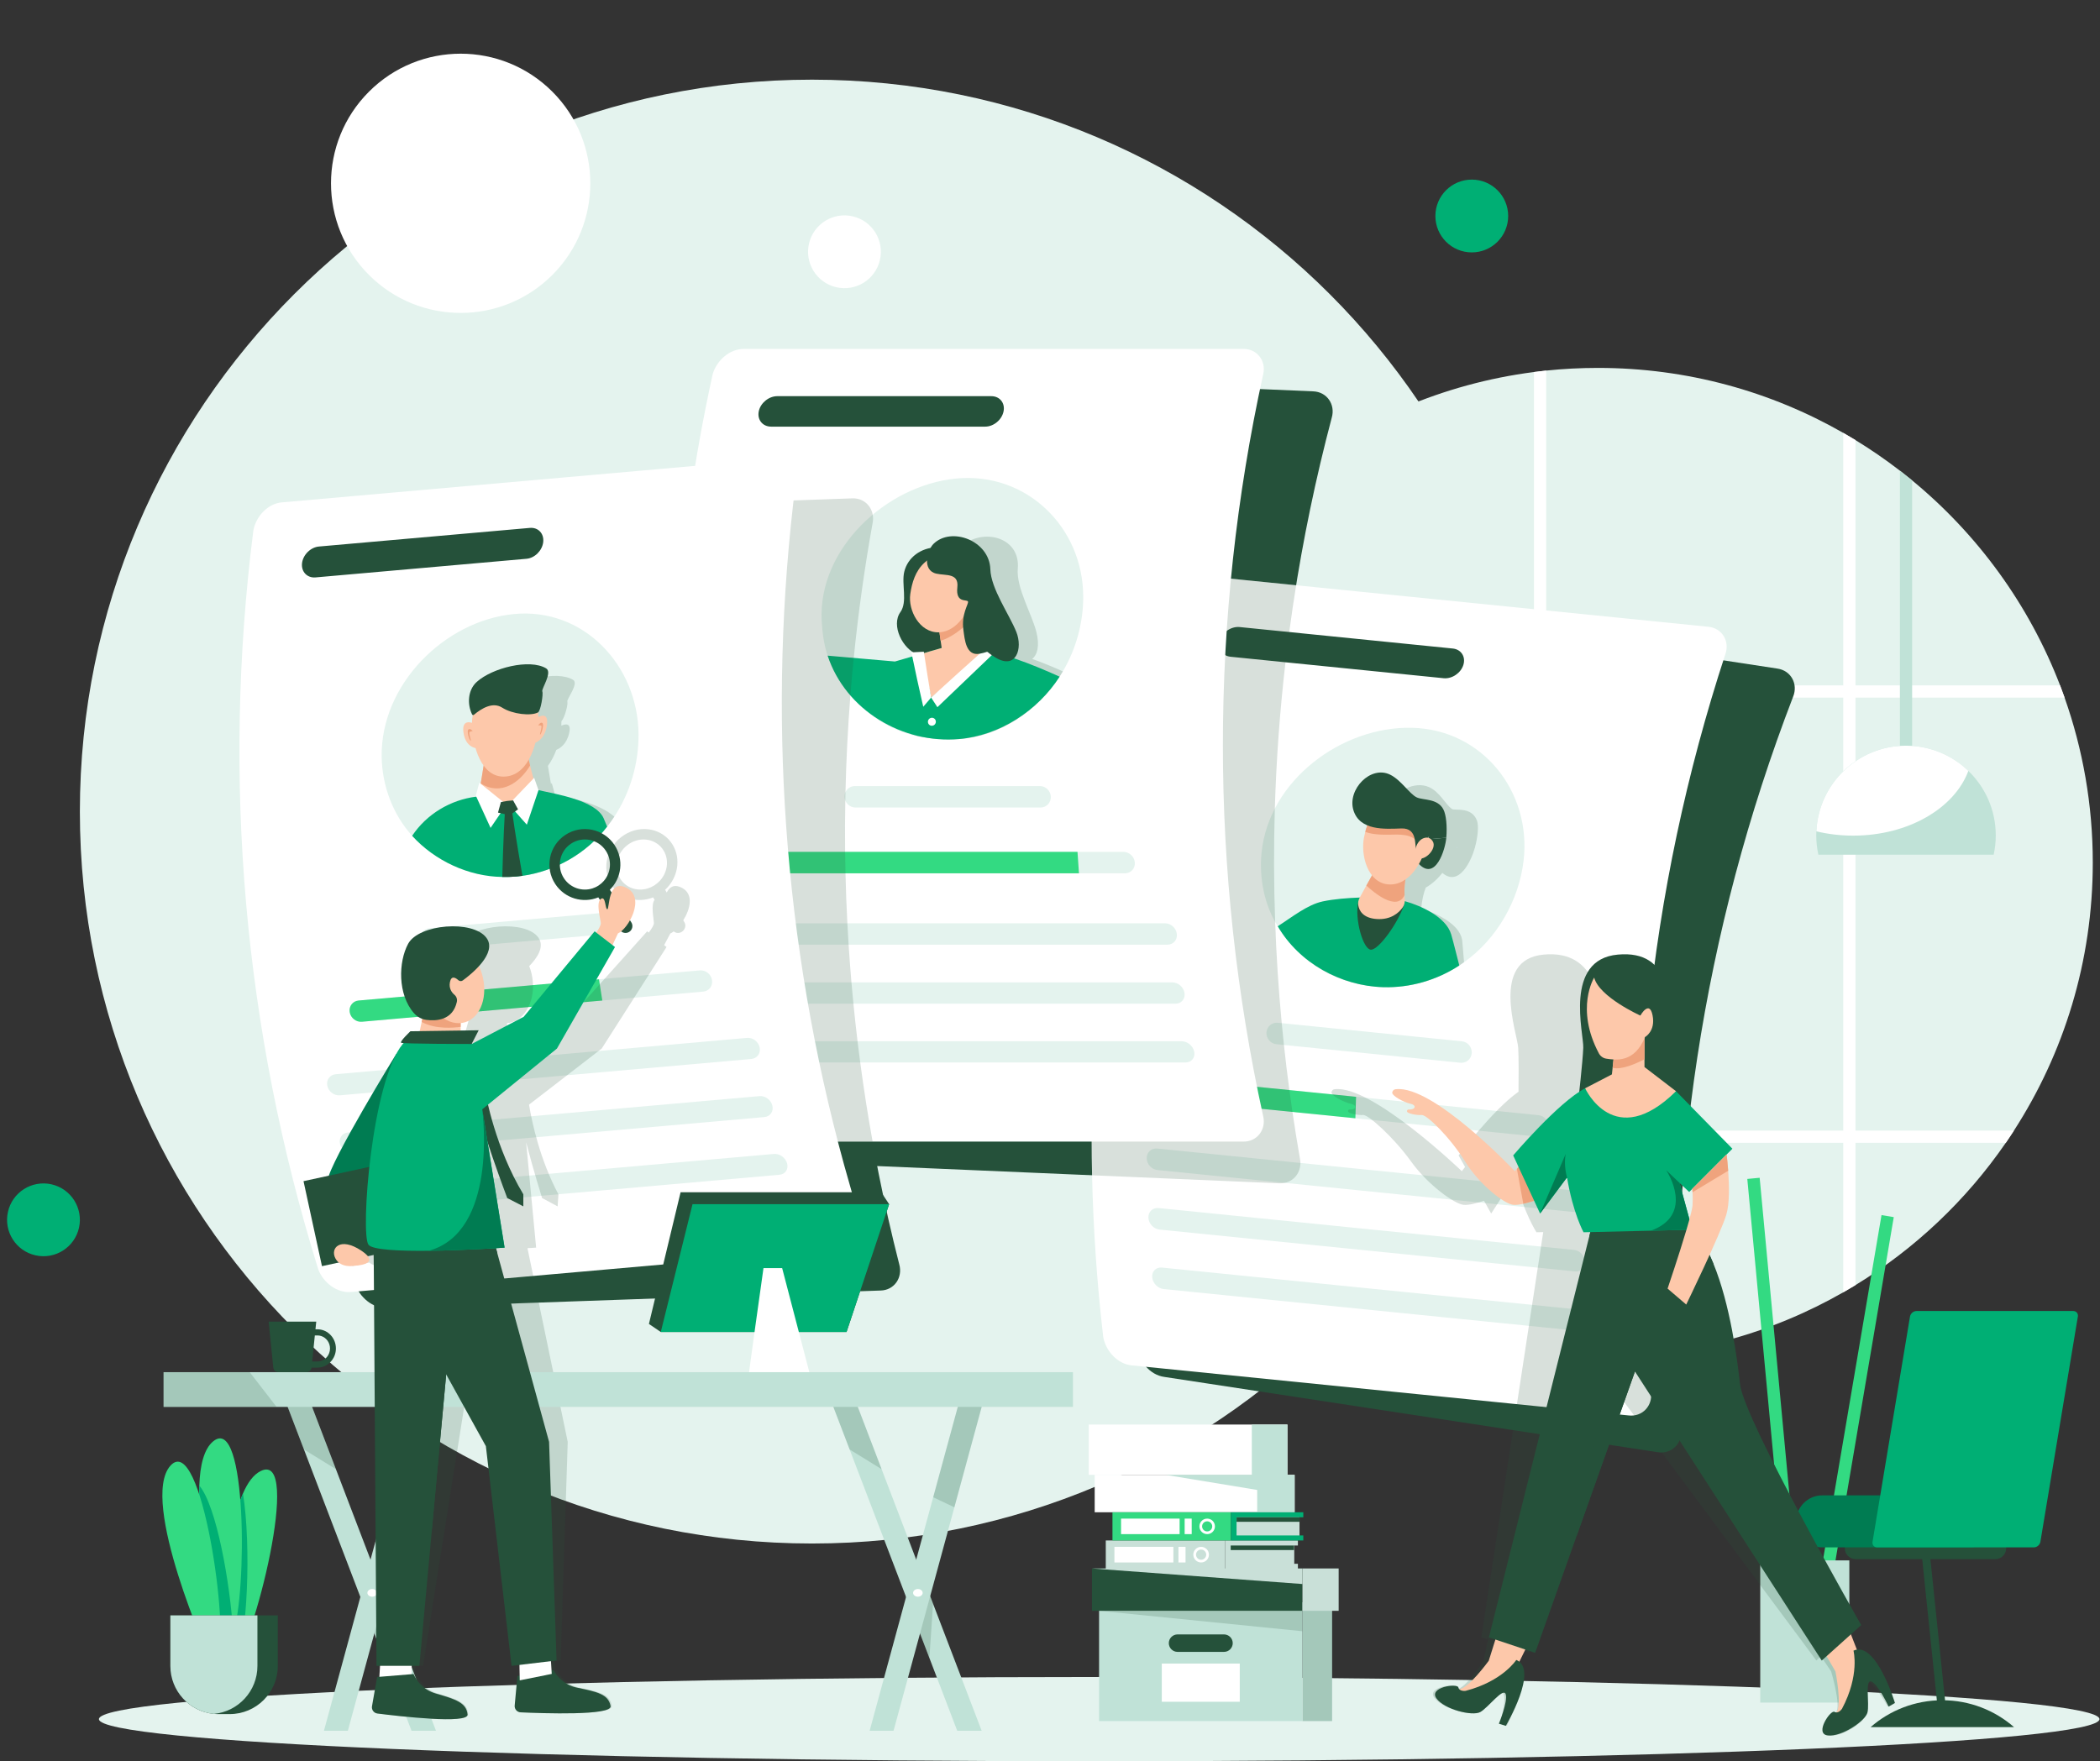 <svg width="149" height="125" viewBox="0 0 149 125" fill="none" xmlns="http://www.w3.org/2000/svg">
<rect x="0" y="0" width="149" height="125" fill="#333333" stroke="none"/>
<path d="M148.488 61.221C148.488 68.23 146.434 74.76 142.894 80.24C142.706 80.532 142.513 80.822 142.315 81.108C139.514 85.177 135.877 88.626 131.65 91.206C131.363 91.381 131.074 91.552 130.782 91.719C125.652 94.653 119.711 96.329 113.379 96.329C112.139 96.329 110.914 96.265 109.706 96.139C109.415 96.109 109.126 96.075 108.838 96.037C98.725 94.731 89.962 89.123 84.442 81.108C84.245 80.822 84.051 80.532 83.864 80.24C80.324 74.76 78.269 68.23 78.269 61.221C78.269 57.114 78.975 53.172 80.269 49.51C80.373 49.219 80.48 48.93 80.59 48.642C85.128 36.821 95.875 28.076 108.838 26.403C109.126 26.365 109.415 26.331 109.706 26.301C110.914 26.175 112.139 26.111 113.379 26.111C119.711 26.111 125.653 27.787 130.782 30.721C131.074 30.887 131.363 31.059 131.65 31.234C132.741 31.9 133.793 32.625 134.802 33.403C135.095 33.629 135.385 33.86 135.67 34.095C140.322 37.922 143.971 42.921 146.168 48.642C146.277 48.929 146.385 49.219 146.487 49.51C147.782 53.172 148.488 57.114 148.488 61.22V61.221Z" fill="#E4F3EE"/>
<path d="M131.65 31.235V91.206C131.364 91.381 131.074 91.552 130.782 91.719V30.721C131.074 30.888 131.364 31.06 131.65 31.234V31.235Z" fill="white"/>
<path d="M109.707 26.301V96.139C109.416 96.109 109.127 96.075 108.839 96.038V26.403C109.128 26.365 109.416 26.331 109.707 26.301Z" fill="white"/>
<path d="M146.487 49.51H80.269C80.373 49.22 80.48 48.93 80.59 48.642H146.168C146.277 48.93 146.385 49.22 146.487 49.51Z" fill="white"/>
<path d="M142.894 80.24C142.706 80.532 142.513 80.822 142.316 81.109H84.443C84.245 80.822 84.052 80.532 83.864 80.24H142.894Z" fill="white"/>
<path d="M77.991 125C117.187 125 148.963 123.661 148.963 122.009C148.963 120.358 117.187 119.019 77.991 119.019C38.794 119.019 7.019 120.358 7.019 122.009C7.019 123.661 38.794 125 77.991 125Z" fill="#E4F3EE"/>
<path d="M134.367 86.383L128.932 118.414C128.891 118.654 128.664 118.816 128.424 118.775C128.184 118.734 128.022 118.507 128.063 118.267L133.498 86.236" fill="#33DA82"/>
<path d="M124.852 83.588L127.89 115.935C127.912 116.177 127.734 116.392 127.492 116.415C127.25 116.438 127.035 116.26 127.012 116.017L123.975 83.671" fill="#33DA82"/>
<path d="M131.215 110.744H124.893V120.836H131.215V110.744Z" fill="#C0E2D7"/>
<path d="M57.613 109.546C86.302 109.546 109.559 86.289 109.559 57.6C109.559 28.911 86.302 5.654 57.613 5.654C28.924 5.654 5.667 28.911 5.667 57.6C5.667 86.289 28.924 109.546 57.613 109.546Z" fill="#E4F3EE"/>
<path d="M92.235 82.239C89.172 64.715 89.94 46.834 94.493 29.637C94.76 28.706 94.147 27.804 93.164 27.774C81.372 27.268 69.58 26.762 57.789 26.256C56.747 26.189 55.775 27.016 55.468 27.962C50.915 45.158 50.147 63.04 53.21 80.563C53.434 81.532 54.332 82.44 55.376 82.462C67.168 82.968 78.959 83.475 90.751 83.98C91.732 84.035 92.421 83.19 92.235 82.239Z" fill="#25513A"/>
<path d="M126.105 47.45C114.438 45.67 102.77 43.889 91.103 42.109C90.075 41.929 89.018 42.647 88.611 43.554C82.222 60.156 79.522 77.849 80.669 95.601C80.787 96.588 81.582 97.588 82.617 97.723C94.284 99.503 105.952 101.283 117.619 103.064C118.589 103.224 119.365 102.459 119.284 101.493C118.137 83.741 120.837 66.048 127.226 49.446C127.592 48.549 127.079 47.586 126.105 47.45V47.45Z" fill="#25513A"/>
<path d="M122.42 46.418C116.886 63.324 115.092 81.133 117.142 98.802C117.273 99.763 116.536 100.568 115.56 100.456C103.817 99.272 92.073 98.089 80.33 96.906C79.29 96.824 78.446 95.866 78.277 94.886C77.833 91.064 77.57 87.235 77.485 83.411C77.179 69.554 79.219 55.751 83.556 42.502C83.917 41.575 84.935 40.804 85.971 40.932C87.969 41.133 89.966 41.335 91.963 41.536C101.709 42.518 111.455 43.5 121.201 44.482C122.18 44.569 122.741 45.504 122.421 46.418H122.42Z" fill="white"/>
<path d="M103.877 68.291C103.766 68.37 103.654 68.448 103.54 68.522C101.946 69.568 100.044 70.118 98.136 70.061C96.01 69.999 93.861 69.189 92.346 67.77C91.684 67.151 91.145 66.502 90.659 65.738C89.707 64.24 89.331 62.318 89.51 60.519C90.022 55.386 95.199 51.535 100.182 51.652C105.193 51.77 108.675 56.199 108.103 61.081C107.772 63.906 106.198 66.648 103.877 68.291Z" fill="#E4F3EE"/>
<g style="mix-blend-mode:multiply" opacity="0.18">
<path d="M100.849 64.374C100.859 64.29 100.871 64.188 100.887 64.075C100.936 63.746 101.022 63.33 101.164 62.993C101.586 62.751 101.992 62.391 102.341 61.954C103.536 62.975 104.402 61.05 104.643 60.172C104.853 59.404 104.93 58.625 104.798 58.253C104.428 57.22 103.216 57.548 103.028 57.42C102.544 57.091 102.173 56.214 101.397 55.865C100.889 55.638 100.305 55.702 99.781 55.947C99.451 56.102 99.144 56.328 98.894 56.599C98.893 56.6 98.893 56.601 98.891 56.602C98.461 57.071 98.201 57.671 98.285 58.26C98.317 58.483 98.376 58.666 98.46 58.818C98.56 58.998 98.697 59.133 98.867 59.231C98.935 59.272 99.009 59.306 99.089 59.335C99.008 59.469 98.933 59.607 98.865 59.749C98.802 59.879 98.746 60.015 98.695 60.151C98.486 60.705 98.374 61.35 98.483 61.947C98.532 62.223 98.63 62.488 98.785 62.729C98.774 62.742 98.764 62.755 98.754 62.768C98.561 63.015 98.454 63.153 98.252 63.412C98.171 63.517 98.103 63.604 98.04 63.685C97.997 63.741 97.956 63.794 97.916 63.847C97.854 63.927 97.791 64.008 97.719 64.102C97.689 64.141 97.656 64.183 97.622 64.227C97.21 64.231 96.793 64.263 96.385 64.305C96.364 64.308 96.343 64.31 96.323 64.312C96.289 64.315 96.254 64.319 96.221 64.323C95.762 64.374 95.288 64.415 94.907 64.479C93.709 64.679 92.45 65.556 91.322 66.161C91.582 66.745 91.928 67.285 92.346 67.771C92.639 68.032 92.949 68.273 93.273 68.492C93.304 68.513 93.335 68.534 93.365 68.553C94.542 69.331 95.895 69.826 97.297 69.997C97.31 69.999 97.325 70.001 97.339 70.003H97.342C97.373 70.007 97.404 70.01 97.436 70.013C97.47 70.017 97.504 70.02 97.538 70.024C97.551 70.025 97.563 70.027 97.576 70.028C97.656 70.035 97.735 70.041 97.815 70.046C97.859 70.049 97.905 70.052 97.95 70.054C98.012 70.057 98.074 70.06 98.136 70.062C98.737 70.08 99.337 70.037 99.927 69.938C100.028 69.921 100.128 69.903 100.228 69.882C100.405 69.847 100.582 69.806 100.757 69.759C100.811 69.745 100.866 69.73 100.92 69.715C100.974 69.7 101.029 69.684 101.083 69.668C101.138 69.651 101.191 69.634 101.245 69.617C101.3 69.6 101.353 69.583 101.406 69.563C101.46 69.545 101.513 69.526 101.566 69.507H101.567C101.62 69.488 101.673 69.469 101.726 69.448C101.779 69.428 101.831 69.407 101.883 69.386H101.884C102.199 69.26 102.508 69.116 102.808 68.956C102.857 68.93 102.908 68.903 102.957 68.875C103.006 68.847 103.055 68.819 103.104 68.79C103.104 68.79 103.105 68.791 103.105 68.79C103.252 68.706 103.397 68.616 103.539 68.522V68.522C103.654 68.448 103.766 68.371 103.876 68.291C103.819 67.656 103.788 67.101 103.75 66.771C103.639 65.801 102.459 65.095 101.465 64.704C101.238 64.615 101.021 64.542 100.829 64.487H100.828C100.836 64.453 100.843 64.42 100.847 64.385C100.849 64.382 100.849 64.377 100.849 64.374ZM103.416 60.072C103.39 60.114 103.377 60.136 103.351 60.179C103.346 60.178 103.341 60.176 103.336 60.175C103.377 60.124 103.405 60.087 103.416 60.072Z" fill="#25513A"/>
</g>
<path d="M100.629 61.269C100.895 60.588 101.031 60.248 101.307 59.569C101.831 59.522 102.093 59.498 102.618 59.451C102.561 60.241 101.854 62.617 100.629 61.269Z" fill="#25513A"/>
<path d="M103.539 68.522C101.944 69.567 100.044 70.118 98.136 70.061C95.144 69.972 92.18 68.352 90.659 65.738C91.658 65.103 92.763 64.201 93.862 63.972C94.669 63.804 95.617 63.731 96.48 63.7C96.841 63.687 97.22 63.717 97.583 63.78C98.313 63.907 98.735 64.098 98.998 64.119C99.257 64.14 99.43 63.888 99.675 63.957C100.835 64.281 102.612 65.09 102.967 66.322C103.17 67.026 103.346 67.789 103.54 68.522H103.539Z" fill="#00AF74"/>
<path d="M99.62 64.217C99.211 65.481 97.812 67.442 97.26 67.401C96.704 67.361 96.105 65.199 96.369 64.019L99.62 64.217Z" fill="#25513A"/>
<path d="M99.502 64.432C99.24 64.785 98.689 65.289 97.69 65.225C96.686 65.16 96.428 64.607 96.371 64.24C96.344 64.064 96.382 63.88 96.469 63.719C96.658 63.37 96.754 63.196 96.946 62.848C97.188 62.409 97.311 62.19 97.558 61.752C98.296 61.908 99.035 62.064 99.773 62.221C99.652 62.593 99.64 63.125 99.655 63.529C99.66 63.645 99.667 63.751 99.673 63.839C99.69 64.046 99.632 64.259 99.503 64.432H99.502Z" fill="#FDC8AA"/>
<path d="M99.655 63.528C99.108 64.725 97.457 63.325 96.946 62.848C97.189 62.409 97.311 62.19 97.558 61.752C98.296 61.908 99.035 62.064 99.774 62.221C99.652 62.593 99.64 63.125 99.655 63.529V63.528Z" fill="#EFA37D"/>
<path d="M101.225 59.816C101.002 61.102 100.008 62.888 98.499 62.766C97.024 62.646 96.539 60.674 96.776 59.452C96.803 59.313 96.835 59.168 96.869 59.033C97.172 57.859 98.26 56.413 99.583 56.516C100.527 56.589 101.105 57.526 101.241 58.403C101.308 58.83 101.311 59.314 101.224 59.815L101.225 59.816Z" fill="#FDC8AA"/>
<path d="M101.241 58.403C100.982 58.994 100.855 59.289 100.603 59.881C100.304 59.14 99.197 59.226 98.577 59.239C97.754 59.256 97.199 59.176 96.869 59.033C97.159 57.836 98.26 56.413 99.583 56.516C100.527 56.589 101.112 57.515 101.241 58.403V58.403Z" fill="#EFA37D"/>
<path d="M98.639 54.982C99.423 55.371 100.013 56.355 100.525 56.593C100.977 56.804 102.011 56.654 102.415 57.452C102.61 57.837 102.687 58.646 102.618 59.45C102.093 59.497 101.832 59.521 101.307 59.568C101.344 59.478 101.363 59.433 101.399 59.343C101.399 59.343 100.59 60.459 100.517 60.369C100.318 60.124 100.662 58.753 99.428 58.796C98.258 58.837 96.467 58.973 96.024 57.486C95.591 56.031 97.248 54.292 98.638 54.982H98.639Z" fill="#25513A"/>
<path d="M100.567 59.891C100.673 59.688 100.855 59.525 101.075 59.467C101.256 59.419 101.48 59.437 101.651 59.701C101.994 60.23 101.056 61.184 100.544 60.877C100.479 60.738 100.448 60.669 100.384 60.53C100.414 60.246 100.491 60.036 100.567 59.891Z" fill="#FDC8AA"/>
<path d="M102.427 48.134C97.388 47.627 92.35 47.119 87.312 46.611C86.715 46.551 86.368 46.026 86.547 45.447C86.725 44.867 87.364 44.443 87.96 44.503C92.999 45.011 98.037 45.519 103.075 46.026C103.672 46.086 104.009 46.609 103.83 47.188C103.652 47.768 103.023 48.194 102.427 48.135L102.427 48.134Z" fill="#25513A"/>
<path d="M103.619 75.424C99.266 74.986 94.913 74.547 90.56 74.109C90.144 74.067 89.829 73.692 89.858 73.272C89.888 72.852 90.251 72.546 90.667 72.588C95.02 73.026 99.373 73.465 103.726 73.903C104.142 73.945 104.453 74.32 104.423 74.74C104.394 75.16 104.035 75.466 103.619 75.424Z" fill="#E4F3EE"/>
<path d="M109.885 79.984C109.879 80.195 109.788 80.377 109.649 80.501C109.51 80.624 109.32 80.691 109.111 80.67C100.959 79.849 92.807 79.027 84.655 78.206C84.24 78.164 83.91 77.789 83.923 77.368C83.93 77.157 84.021 76.975 84.162 76.851C84.303 76.727 84.495 76.66 84.703 76.681C92.855 77.503 101.006 78.324 109.158 79.146C109.575 79.187 109.899 79.563 109.885 79.984H109.885Z" fill="#E4F3EE"/>
<path d="M111.602 86.011C101.776 85.021 91.951 84.03 82.125 83.04C81.709 82.999 81.366 82.623 81.361 82.201C81.357 81.779 81.692 81.471 82.108 81.514C91.934 82.504 101.76 83.494 111.585 84.484C112.001 84.526 112.34 84.902 112.344 85.323C112.349 85.745 112.018 86.053 111.602 86.011Z" fill="#E4F3EE"/>
<path d="M111.75 90.235C101.924 89.245 92.099 88.255 82.273 87.265C81.857 87.223 81.502 86.847 81.482 86.425C81.463 86.004 81.787 85.696 82.203 85.738C92.028 86.728 101.854 87.718 111.679 88.708C112.095 88.75 112.446 89.126 112.465 89.548C112.485 89.969 112.166 90.277 111.75 90.235Z" fill="#E4F3EE"/>
<path d="M112.045 94.457C102.219 93.468 92.394 92.477 82.568 91.487C82.152 91.445 81.785 91.07 81.751 90.648C81.716 90.227 82.028 89.919 82.444 89.962C92.27 90.952 102.095 91.942 111.921 92.932C112.337 92.974 112.7 93.35 112.734 93.771C112.768 94.192 112.461 94.499 112.045 94.457Z" fill="#E4F3EE"/>
<path d="M96.216 77.842C96.193 78.451 96.183 78.756 96.168 79.366C92.33 78.979 88.493 78.593 84.655 78.206C84.24 78.164 83.91 77.789 83.923 77.368C83.93 77.158 84.021 76.975 84.162 76.851C84.303 76.727 84.495 76.661 84.703 76.681C88.54 77.068 92.378 77.455 96.215 77.842H96.216Z" fill="#33DA82"/>
<path d="M63.806 89.739C59.414 72.508 58.771 54.621 61.914 37.124C62.104 36.175 61.429 35.324 60.457 35.37C48.791 35.782 37.125 36.194 25.459 36.606C24.427 36.62 23.532 37.52 23.304 38.487C20.161 55.985 20.804 73.871 25.196 91.103C25.493 92.051 26.45 92.886 27.48 92.827C39.146 92.415 50.812 92.003 62.478 91.591C63.451 91.569 64.063 90.673 63.806 89.739L63.806 89.739Z" fill="#25513A"/>
<g style="mix-blend-mode:multiply" opacity="0.18">
<path d="M92.266 82.537C92.271 83.227 91.819 83.811 91.154 83.95C91.027 83.977 90.892 83.988 90.751 83.98C86.329 83.791 81.908 83.601 77.486 83.411C77.18 69.554 79.219 55.751 83.557 42.502C83.918 41.574 84.936 40.804 85.972 40.932C87.97 41.133 89.967 41.335 91.964 41.536C91.786 42.641 91.622 43.748 91.475 44.857C91.379 45.572 91.29 46.287 91.207 47.003C90.808 50.455 90.556 53.919 90.452 57.389C90.372 60.066 90.379 62.746 90.475 65.425C90.559 67.823 90.715 70.22 90.942 72.615C90.99 73.131 91.042 73.646 91.098 74.162C91.212 75.23 91.341 76.298 91.484 77.365C91.553 77.883 91.626 78.399 91.702 78.916C91.865 80.025 92.043 81.133 92.236 82.239C92.255 82.339 92.265 82.439 92.266 82.537L92.266 82.537Z" fill="#25513A"/>
</g>
<path d="M89.625 79.217C89.852 80.159 89.2 81.034 88.216 81.021H52.81C51.766 81.044 50.83 80.176 50.564 79.217C47.422 64.897 46.87 50.223 48.907 35.779C49.341 32.695 49.893 29.623 50.564 26.567C50.83 25.609 51.766 24.741 52.81 24.763H88.216C89.2 24.751 89.852 25.625 89.625 26.567C85.814 43.943 85.814 61.841 89.625 79.216V79.217Z" fill="white"/>
<path d="M76.858 42.321C76.866 44.184 76.356 46.045 75.412 47.651C75.338 47.777 75.261 47.902 75.181 48.025C73.615 50.451 70.906 52.278 68.046 52.451C67.033 52.512 66.115 52.46 65.127 52.26C62.285 51.685 59.656 49.354 58.721 46.533C58.456 45.731 58.343 44.885 58.3 44.051C58.041 38.949 62.862 34.457 67.819 33.964C72.799 33.468 76.835 37.39 76.857 42.321H76.858Z" fill="#E4F3EE"/>
<g style="mix-blend-mode:multiply" opacity="0.18">
<path d="M75.412 47.651C75.338 47.777 75.261 47.902 75.181 48.025C73.616 50.451 70.906 52.278 68.046 52.451C67.033 52.512 66.147 52.438 65.127 52.26C62.631 51.458 60.614 49.33 60.105 46.731C61.663 46.85 63.222 46.968 64.781 47.086C65.281 46.935 65.532 46.859 66.033 46.708C66.022 46.59 66.017 46.531 66.007 46.412C66.052 46.41 66.074 46.408 66.12 46.406C65.229 45.81 64.918 44.3 65.556 43.531C66.146 42.819 65.826 41.506 66.15 40.628C66.495 39.698 67.247 39.087 68.207 38.887C68.305 38.728 68.395 38.62 68.428 38.597C69.995 37.499 72.402 38.22 72.214 40.358C72.095 41.707 73.213 43.582 73.532 44.846C73.786 45.858 73.591 46.487 73.233 46.766C73.97 47.024 74.701 47.327 75.412 47.651Z" fill="#25513A"/>
</g>
<path d="M66.418 38.847C65.37 38.879 64.411 39.535 64.159 40.58C63.95 41.448 64.41 42.713 63.885 43.443C63.206 44.388 64.05 46.071 65.088 46.443C65.984 46.765 67.175 46.514 68.109 46.265C67.483 43.806 66.918 41.335 66.418 38.846L66.418 38.847Z" fill="#25513A"/>
<path d="M68.911 42.029C68.911 42.034 68.91 42.04 68.91 42.045C68.866 42.728 68.64 43.359 68.297 43.851C68.282 43.872 68.267 43.894 68.251 43.914C67.829 44.491 67.237 44.865 66.602 44.878C65.244 44.906 64.418 43.309 64.587 42.158C64.705 41.356 64.942 40.532 65.592 39.937C65.986 39.577 66.476 39.328 66.958 39.329C68.145 39.33 68.919 40.618 68.917 41.734C68.917 41.827 68.917 41.929 68.911 42.029H68.911Z" fill="#FDC8AA"/>
<path d="M75.182 48.025C73.613 50.452 70.939 52.198 68.047 52.451C64.048 52.801 60.006 50.42 58.723 46.533C60.315 46.672 61.907 46.81 63.499 46.948C63.989 46.806 64.234 46.734 64.725 46.592C64.898 46.541 64.985 46.516 65.158 46.466C65.267 46.434 65.322 46.418 65.43 46.387C65.483 46.372 65.508 46.364 65.56 46.349C66.122 46.187 66.403 46.106 66.965 45.943C67.372 45.874 67.575 45.839 67.982 45.769C68.197 45.732 68.305 45.714 68.52 45.677C68.543 45.673 68.554 45.671 68.576 45.667C68.671 45.706 68.718 45.725 68.814 45.764C69.2 45.92 69.394 45.999 69.781 46.155C69.848 46.182 69.882 46.196 69.949 46.224C69.974 46.225 70 46.229 70.026 46.231C70.052 46.234 70.078 46.238 70.105 46.242C70.105 46.242 70.106 46.242 70.106 46.242C70.245 46.261 70.394 46.287 70.551 46.321C70.99 46.415 71.495 46.564 72.024 46.747C73.096 47.117 74.147 47.558 75.182 48.024L75.182 48.025Z" fill="#00AF74"/>
<path d="M70.107 46.242C68.755 47.325 67.408 48.413 66.066 49.508C65.845 48.469 65.633 47.429 65.431 46.387C65.984 46.227 66.261 46.148 66.815 45.987C66.785 45.782 66.77 45.681 66.741 45.476C66.692 45.133 66.668 44.961 66.621 44.618C67.299 44.227 67.978 43.838 68.656 43.449C68.675 43.746 68.684 43.895 68.704 44.193C68.746 44.812 68.769 45.121 68.819 45.741C68.819 45.741 68.821 45.749 68.814 45.765C69.268 45.948 69.495 46.04 69.949 46.224C70 46.228 70.052 46.234 70.106 46.242H70.107Z" fill="#FDC8AA"/>
<path d="M68.704 44.193C68.174 44.71 67.458 45.259 66.74 45.476C66.706 45.236 66.689 45.116 66.656 44.876C67.273 44.84 67.838 44.464 68.25 43.914C68.265 43.894 68.281 43.872 68.296 43.851C68.362 43.755 68.425 43.655 68.482 43.549C68.552 43.509 68.587 43.489 68.656 43.45C68.674 43.747 68.684 43.896 68.704 44.193V44.193Z" fill="#EFA37D"/>
<path d="M69.97 45.987C70.31 46.018 70.48 46.034 70.82 46.066C69.382 47.436 66.511 50.191 66.511 50.191C66.506 50.19 66.066 49.507 66.066 49.507C67.361 48.326 68.662 47.153 69.97 45.987Z" fill="white"/>
<path d="M65.547 46.254C65.194 46.272 65.018 46.281 64.666 46.299C64.931 47.59 65.211 48.876 65.507 50.16C65.731 49.899 65.843 49.768 66.067 49.507C65.883 48.424 65.71 47.34 65.547 46.254H65.547Z" fill="white"/>
<path d="M66.4 51.198C66.412 51.354 66.297 51.492 66.142 51.507C65.987 51.521 65.851 51.407 65.839 51.251C65.826 51.095 65.942 50.957 66.097 50.942C66.252 50.928 66.388 51.042 66.4 51.198H66.4Z" fill="white"/>
<path d="M66.233 38.601C65.779 39.048 65.401 40.478 66.433 40.712C67.124 40.868 68.041 40.651 67.925 41.689C67.795 42.851 68.642 42.507 68.683 42.699C68.724 42.892 68.197 43.574 68.357 44.718C68.45 45.385 68.533 46.575 69.503 46.396C70.405 46.23 69.702 46.119 70.657 46.682C72.115 47.542 72.574 46.006 72.112 44.853C71.604 43.587 70.311 41.793 70.266 40.395C70.202 38.371 67.499 37.354 66.233 38.601L66.233 38.601Z" fill="#25513A"/>
<path d="M69.904 30.279C64.84 30.279 59.776 30.279 54.713 30.279C54.113 30.279 53.715 29.792 53.835 29.197C53.954 28.602 54.547 28.117 55.146 28.117C60.21 28.117 65.274 28.117 70.337 28.117C70.937 28.117 71.325 28.602 71.205 29.197C71.086 29.792 70.503 30.279 69.904 30.279Z" fill="#25513A"/>
<path d="M73.827 57.312H60.702C60.284 57.312 59.932 56.971 59.919 56.55C59.907 56.13 60.238 55.788 60.656 55.788H73.781C74.199 55.788 74.546 56.129 74.558 56.55C74.571 56.971 74.245 57.312 73.827 57.312Z" fill="#E4F3EE"/>
<path d="M80.519 61.221C80.534 61.432 80.462 61.622 80.336 61.759C80.209 61.896 80.026 61.981 79.817 61.981C71.624 61.981 63.43 61.981 55.237 61.981C54.819 61.981 54.454 61.642 54.425 61.221C54.41 61.011 54.483 60.82 54.61 60.683C54.738 60.545 54.922 60.46 55.132 60.46C63.325 60.46 71.519 60.46 79.712 60.46C80.13 60.46 80.49 60.801 80.519 61.221L80.519 61.221Z" fill="#E4F3EE"/>
<path d="M82.831 67.045C72.955 67.045 63.08 67.045 53.205 67.045C52.787 67.045 52.407 66.706 52.36 66.287C52.313 65.867 52.617 65.528 53.035 65.528C62.91 65.528 72.786 65.528 82.661 65.528C83.079 65.528 83.453 65.867 83.5 66.287C83.547 66.706 83.249 67.045 82.831 67.045Z" fill="#E4F3EE"/>
<path d="M83.401 71.234H53.775C53.357 71.234 52.965 70.896 52.904 70.478C52.842 70.061 53.134 69.722 53.551 69.722C63.427 69.722 73.302 69.722 83.178 69.722C83.596 69.722 83.982 70.061 84.044 70.478C84.106 70.896 83.819 71.234 83.401 71.234Z" fill="#E4F3EE"/>
<path d="M84.118 75.405C74.243 75.405 64.368 75.405 54.492 75.405C54.074 75.405 53.671 75.068 53.595 74.652C53.518 74.237 53.798 73.899 54.216 73.899C64.091 73.899 73.967 73.899 83.842 73.899C84.26 73.899 84.658 74.237 84.735 74.652C84.811 75.068 84.536 75.405 84.118 75.405Z" fill="#E4F3EE"/>
<path d="M76.451 60.46C76.489 61.069 76.51 61.373 76.556 61.982C69.45 61.982 62.343 61.982 55.237 61.982C54.819 61.982 54.454 61.642 54.425 61.221C54.41 61.011 54.483 60.821 54.61 60.683C54.738 60.545 54.922 60.46 55.132 60.46C62.238 60.46 69.345 60.46 76.451 60.46H76.451Z" fill="#33DA82"/>
<g style="mix-blend-mode:multiply" opacity="0.18">
<path d="M59.976 56.816C59.953 58.03 59.949 59.245 59.962 60.46C59.968 60.967 59.977 61.474 59.989 61.981C60.016 63.163 60.06 64.346 60.123 65.527C60.149 66.034 60.179 66.539 60.211 67.045C60.268 67.938 60.336 68.829 60.412 69.721C60.456 70.225 60.502 70.729 60.552 71.233C60.64 72.122 60.737 73.011 60.844 73.899C60.904 74.401 60.968 74.903 61.035 75.404C61.284 77.281 61.577 79.154 61.913 81.021H52.81C51.766 81.043 50.83 80.175 50.564 79.216C47.422 64.897 46.87 50.223 48.907 35.778C52.757 35.642 56.606 35.507 60.456 35.37C61.217 35.334 61.795 35.846 61.92 36.525C61.955 36.714 61.955 36.916 61.914 37.123C61.342 40.302 60.896 43.495 60.575 46.694C60.573 46.718 60.571 46.742 60.568 46.766C60.529 47.154 60.492 47.542 60.458 47.93C60.415 48.404 60.375 48.877 60.338 49.35C60.337 49.353 60.337 49.355 60.337 49.358C60.157 51.642 60.041 53.929 59.988 56.215C59.984 56.415 59.979 56.615 59.976 56.816H59.976Z" fill="#25513A"/>
</g>
<path d="M59.836 88.612C48.208 89.639 36.58 90.666 24.952 91.693C23.925 91.806 22.928 91.023 22.582 90.091C17.307 73.114 15.741 55.285 17.977 37.644C18.154 36.666 19.001 35.72 20.031 35.652C31.464 34.642 42.899 33.631 54.331 32.621C54.525 32.604 54.719 32.587 54.914 32.57C55.882 32.472 56.6 33.286 56.46 34.244C54.401 50.493 55.567 66.901 59.886 82.655C60.256 84.006 60.649 85.352 61.066 86.692C61.371 87.611 60.805 88.538 59.836 88.611V88.612Z" fill="white"/>
<path d="M45.305 52.099C45.323 54.17 44.723 56.234 43.59 57.959C43.429 58.203 43.255 58.441 43.077 58.669C41.619 60.541 39.403 61.83 37.071 62.158C36.928 62.178 36.782 62.194 36.636 62.207C36.526 62.216 36.416 62.224 36.307 62.229C36.083 62.241 35.859 62.242 35.64 62.239C33.252 62.205 30.853 61.099 29.244 59.32C27.868 57.798 27.111 55.762 27.08 53.708C27.002 48.585 31.544 44.053 36.462 43.58C41.412 43.103 45.261 47.23 45.305 52.098V52.099Z" fill="#E4F3EE"/>
<g style="mix-blend-mode:multiply" opacity="0.18">
<path d="M43.59 57.959C43.429 58.204 43.255 58.441 43.077 58.669C41.619 60.541 39.403 61.83 37.071 62.158C36.927 62.178 36.782 62.194 36.635 62.207C36.526 62.216 36.416 62.224 36.307 62.229C36.289 62.229 36.271 62.229 36.254 62.229C33.979 62.229 31.691 61.244 30.189 59.506C31.357 58.038 33.106 57.089 34.954 56.861C34.954 56.861 34.955 56.861 34.955 56.861C34.945 56.834 34.94 56.821 34.93 56.794C35.06 56.446 35.126 56.271 35.259 55.923C35.295 55.953 35.313 55.968 35.35 55.998C35.352 55.987 35.354 55.982 35.357 55.971C35.482 55.486 35.546 55.244 35.675 54.76C35.447 54.449 35.273 54.054 35.172 53.599C34.932 53.54 34.502 53.329 34.458 52.576C34.412 51.8 34.875 51.844 35.121 51.92C35.146 51.738 35.182 51.563 35.225 51.396C35.2 51.391 35.18 51.374 35.17 51.35C34.864 50.629 35.057 49.682 35.694 49.176C36.838 48.269 39.488 47.555 40.658 48.246C41.099 48.506 40.19 49.626 40.255 49.79C40.318 49.952 40.083 50.922 39.835 51.187C39.836 51.289 39.835 51.395 39.828 51.505C40.093 51.383 40.568 51.257 40.378 52.053C40.194 52.826 39.727 53.117 39.473 53.219C39.316 53.642 39.112 54.026 38.877 54.355C38.895 54.465 38.917 54.602 38.942 54.755C38.989 55.045 39.042 55.356 39.091 55.632C39.114 55.611 39.127 55.6 39.15 55.579C39.24 55.908 39.285 56.072 39.377 56.4C40.76 56.698 42.486 57.012 43.589 57.958L43.59 57.959Z" fill="#25513A"/>
</g>
<path d="M38.081 56.162C37.974 57.45 37.3 58.786 35.919 58.956C34.63 59.114 33.93 57.861 33.94 56.731C34.006 56.279 34.04 56.053 34.111 55.6C34.218 54.914 34.273 54.571 34.389 53.885C35.407 53.795 36.425 53.706 37.443 53.615C37.443 53.631 37.514 53.93 37.611 54.329C37.816 55.163 38.081 56.161 38.081 56.161V56.162Z" fill="#FDC8AA"/>
<path d="M43.076 58.669C41.621 60.566 39.402 61.83 37.07 62.158C36.926 62.178 36.78 62.194 36.634 62.207C36.3 62.236 35.964 62.245 35.639 62.239C33.253 62.204 30.865 61.1 29.243 59.32C30.272 57.773 31.973 56.762 33.791 56.541C33.843 56.535 33.871 56.533 33.871 56.533C33.908 56.547 33.926 56.555 33.963 56.569C34.568 56.805 34.87 56.923 35.476 57.16C35.607 57.211 35.672 57.236 35.803 57.288C35.872 57.314 35.906 57.328 35.974 57.354C36.071 57.299 36.12 57.272 36.216 57.216C36.343 57.144 36.406 57.107 36.533 57.035C37.15 56.681 37.459 56.505 38.078 56.151C38.129 56.122 38.155 56.107 38.207 56.077C39.545 56.38 42.23 56.806 42.819 58.049C42.877 58.17 42.959 58.399 43.075 58.669H43.076Z" fill="#00AF74"/>
<path d="M37.612 54.33C36.873 55.563 35.515 56.496 34.111 55.6C34.218 54.914 34.273 54.571 34.39 53.885C35.408 53.795 36.425 53.706 37.443 53.615C37.443 53.631 37.514 53.93 37.612 54.329L37.612 54.33Z" fill="#EFA37D"/>
<path d="M36.098 57.084C36.697 56.456 37.298 55.829 37.9 55.204C38.022 55.554 38.083 55.728 38.207 56.078C37.927 56.894 37.651 57.711 37.38 58.53C36.863 57.952 36.606 57.662 36.098 57.084V57.084Z" fill="white"/>
<path d="M35.935 57.098C35.292 56.583 34.649 56.066 34.008 55.548C33.908 55.917 33.858 56.102 33.76 56.47C34.105 57.234 34.454 57.996 34.807 58.757C35.255 58.093 35.48 57.762 35.935 57.098Z" fill="white"/>
<path d="M37.07 62.158C36.926 62.177 36.781 62.194 36.634 62.207C36.3 62.236 35.967 62.248 35.639 62.239C35.666 61.147 35.704 60.055 35.752 58.962C35.775 58.49 35.787 58.254 35.814 57.781C35.694 57.754 35.634 57.74 35.513 57.713C35.442 57.697 35.406 57.689 35.334 57.672C35.391 57.467 35.419 57.365 35.476 57.16C35.502 57.066 35.515 57.019 35.541 56.925C35.599 56.914 35.628 56.909 35.686 56.899C35.806 56.877 35.866 56.866 35.986 56.844C36.155 56.83 36.239 56.822 36.408 56.807C36.458 56.898 36.483 56.943 36.532 57.034C36.621 57.195 36.666 57.277 36.755 57.438C36.671 57.499 36.63 57.529 36.546 57.59C36.469 57.646 36.431 57.673 36.354 57.729C36.417 58.168 36.449 58.387 36.516 58.826C36.689 59.938 36.873 61.048 37.069 62.157L37.07 62.158Z" fill="#25513A"/>
<path d="M38.207 51.136C38.19 52.553 37.591 54.959 35.892 55.11C34.107 55.269 33.538 52.848 33.487 51.553C33.43 50.1 34.255 48.367 35.899 48.212C37.55 48.057 38.224 49.741 38.207 51.136Z" fill="#FDC8AA"/>
<path d="M33.628 50.727C33.581 50.766 33.518 50.749 33.493 50.698C33.142 49.977 33.187 48.974 33.828 48.395C34.923 47.405 37.574 46.733 38.748 47.434C39.224 47.719 38.398 48.896 38.478 49.071C38.558 49.245 38.368 50.46 38.168 50.565C37.67 50.827 36.367 50.693 35.631 50.222C34.955 49.791 34.166 50.28 33.628 50.727Z" fill="#25513A"/>
<path d="M33.649 51.366C33.649 51.366 32.726 50.877 32.886 51.994C33.045 53.112 33.866 53.109 33.866 53.109C33.774 52.412 33.73 52.063 33.649 51.366Z" fill="#FDC8AA"/>
<path d="M38.047 50.977C38.047 50.977 38.967 50.325 38.807 51.471C38.647 52.617 37.838 52.758 37.838 52.758C37.917 52.046 37.959 51.69 38.047 50.977H38.047Z" fill="#FDC8AA"/>
<path d="M38.181 51.479C38.181 51.479 38.361 51.213 38.488 51.314C38.615 51.415 38.428 52.058 38.336 52.131C38.243 52.204 38.512 51.528 38.39 51.496C38.268 51.463 38.181 51.48 38.181 51.48L38.181 51.479Z" fill="#EFA37D"/>
<path d="M33.539 51.889C33.539 51.889 33.36 51.655 33.232 51.778C33.105 51.902 33.294 52.511 33.387 52.568C33.48 52.625 33.208 51.996 33.329 51.942C33.451 51.889 33.539 51.889 33.539 51.889Z" fill="#EFA37D"/>
<path d="M37.356 39.658C32.367 40.099 27.378 40.539 22.389 40.98C21.799 41.032 21.364 40.581 21.429 39.978C21.495 39.376 22.037 38.84 22.627 38.788C27.616 38.347 32.604 37.907 37.593 37.466C38.184 37.414 38.609 37.864 38.543 38.467C38.478 39.07 37.946 39.606 37.356 39.658Z" fill="#25513A"/>
<path d="M43.585 66.246C39.275 66.627 34.965 67.008 30.654 67.388C30.242 67.425 29.866 67.116 29.817 66.698C29.767 66.28 30.064 65.911 30.476 65.875C34.786 65.494 39.096 65.113 43.407 64.732C43.819 64.696 44.19 65.006 44.239 65.424C44.289 65.842 43.997 66.21 43.585 66.247V66.246Z" fill="#E4F3EE"/>
<path d="M50.519 69.557C50.552 69.766 50.499 69.962 50.386 70.109C50.273 70.257 50.1 70.358 49.895 70.376C41.823 71.09 33.751 71.802 25.679 72.515C25.267 72.552 24.877 72.245 24.812 71.828C24.779 71.62 24.834 71.425 24.948 71.276C25.062 71.127 25.236 71.027 25.442 71.009C33.513 70.296 41.586 69.583 49.658 68.87C50.069 68.834 50.454 69.142 50.519 69.557Z" fill="#E4F3EE"/>
<path d="M53.307 75.158C43.578 76.017 33.848 76.877 24.119 77.736C23.707 77.772 23.304 77.467 23.221 77.054C23.138 76.641 23.407 76.275 23.819 76.239C33.548 75.38 43.278 74.521 53.007 73.661C53.419 73.625 53.817 73.931 53.9 74.344C53.983 74.757 53.719 75.121 53.307 75.158H53.307Z" fill="#E4F3EE"/>
<path d="M54.235 79.281C44.506 80.14 34.777 81 25.047 81.859C24.635 81.895 24.22 81.592 24.123 81.182C24.026 80.771 24.283 80.408 24.695 80.372C34.424 79.512 44.154 78.653 53.883 77.794C54.295 77.757 54.706 78.061 54.803 78.472C54.9 78.882 54.647 79.244 54.235 79.281V79.281Z" fill="#E4F3EE"/>
<path d="M55.307 83.374C45.578 84.233 35.848 85.092 26.119 85.952C25.707 85.988 25.28 85.688 25.169 85.28C25.057 84.873 25.303 84.513 25.715 84.476C35.444 83.617 45.173 82.757 54.903 81.898C55.315 81.862 55.737 82.163 55.848 82.57C55.96 82.978 55.719 83.337 55.307 83.374Z" fill="#E4F3EE"/>
<path d="M42.499 69.502C42.59 70.105 42.637 70.406 42.736 71.009C37.05 71.511 31.364 72.013 25.679 72.515C25.267 72.552 24.877 72.245 24.812 71.828C24.779 71.62 24.834 71.425 24.948 71.276C25.062 71.127 25.236 71.027 25.442 71.009C31.128 70.506 36.813 70.004 42.499 69.502Z" fill="#33DA82"/>
<path d="M94.515 113.717H92.413V122.147H94.515V113.717Z" fill="#C0E2D7"/>
<g style="mix-blend-mode:multiply" opacity="0.18">
<path d="M94.515 113.717H92.413V122.147H94.515V113.717Z" fill="#25513A"/>
</g>
<path d="M92.413 113.717H77.982V122.147H92.413V113.717Z" fill="#C0E2D7"/>
<path d="M86.846 117.237H83.55C83.209 117.237 82.93 116.958 82.93 116.617C82.93 116.276 83.209 115.997 83.55 115.997H86.846C87.187 115.997 87.466 116.276 87.466 116.617C87.466 116.958 87.187 117.237 86.846 117.237Z" fill="#25513A"/>
<path d="M92.413 111.316H77.477V114.322H92.413V111.316Z" fill="#25513A"/>
<path d="M94.981 111.316H92.413V114.322H94.981V111.316Z" fill="#C9E0D8"/>
<g style="mix-blend-mode:multiply" opacity="0.18">
<path d="M77.982 114.322L92.413 115.772V114.322H77.982Z" fill="#25513A"/>
</g>
<path d="M87.965 118.066H82.432V120.777H87.965V118.066Z" fill="white"/>
<path d="M86.923 109.329H78.458V111.344H86.923V109.329Z" fill="#C9E0D8"/>
<path d="M91.817 109.687V110.985H92.089V111.343H86.923V109.329H92.089V109.687H91.817Z" fill="#C9E0D8"/>
<path d="M91.816 109.687H87.321V110.985H91.816V109.687Z" fill="#C9E0D8"/>
<path d="M91.816 109.687H87.321V110.01H91.816V109.687Z" fill="#25513A"/>
<path d="M83.254 109.782H79.07V110.891H83.254V109.782Z" fill="white"/>
<path d="M84.117 109.782H83.613V110.891H84.117V109.782Z" fill="white"/>
<path d="M85.222 110.891C85.529 110.891 85.777 110.643 85.777 110.336C85.777 110.03 85.529 109.782 85.222 109.782C84.916 109.782 84.668 110.03 84.668 110.336C84.668 110.643 84.916 110.891 85.222 110.891Z" fill="white"/>
<path d="M85.223 110.698C85.422 110.698 85.584 110.536 85.584 110.336C85.584 110.137 85.422 109.975 85.223 109.975C85.023 109.975 84.861 110.137 84.861 110.336C84.861 110.536 85.023 110.698 85.223 110.698Z" fill="#C9E0D8"/>
<path d="M88.819 101.102H77.25V104.672H88.819H91.346V101.102H88.819Z" fill="white"/>
<path d="M89.24 104.672H77.671V107.328H89.24H91.857V104.672H89.24Z" fill="white"/>
<path d="M88.819 101.102V104.672H82.693L89.2 105.744V107.328H91.857V104.672H91.346V101.102H88.819Z" fill="#C0E2D7"/>
<path d="M87.34 107.328H78.932V109.329H87.34V107.328Z" fill="#33DA82"/>
<path d="M92.202 107.684V108.973H92.473V109.329H87.341V107.328H92.473V107.684H92.202Z" fill="#00AF74"/>
<path d="M92.203 107.684H87.737V108.973H92.203V107.684Z" fill="#C9E0D8"/>
<path d="M92.203 107.684H87.737V108.005H92.203V107.684Z" fill="#25513A"/>
<path d="M83.697 107.778H79.541V108.88H83.697V107.778Z" fill="white"/>
<path d="M84.554 107.778H84.054V108.88H84.554V107.778Z" fill="white"/>
<path d="M85.652 108.88C85.956 108.88 86.203 108.633 86.203 108.329C86.203 108.025 85.956 107.778 85.652 107.778C85.347 107.778 85.101 108.025 85.101 108.329C85.101 108.633 85.347 108.88 85.652 108.88Z" fill="white"/>
<path d="M85.651 108.688C85.849 108.688 86.01 108.527 86.01 108.329C86.01 108.131 85.849 107.97 85.651 107.97C85.453 107.97 85.292 108.131 85.292 108.329C85.292 108.527 85.453 108.688 85.651 108.688Z" fill="#33DA82"/>
<path d="M77.476 111.316L92.412 112.421V111.316H77.476Z" fill="#C9E0D8"/>
<path d="M131.664 110.656H141.572C141.997 110.656 142.342 110.311 142.342 109.886C142.342 109.461 141.997 109.116 141.572 109.116H131.664C131.239 109.116 130.895 109.461 130.895 109.886C130.895 110.311 131.239 110.656 131.664 110.656Z" fill="#25513A"/>
<path d="M129.289 109.82H139.763C140.782 109.82 141.608 108.993 141.608 107.974C141.608 106.955 140.782 106.129 139.763 106.129H129.289C128.27 106.129 127.444 106.955 127.444 107.974C127.444 108.993 128.27 109.82 129.289 109.82Z" fill="#007C52"/>
<path d="M133.189 109.82H144.309C144.527 109.82 144.733 109.643 144.77 109.425L147.429 93.439C147.465 93.221 147.318 93.044 147.099 93.044H135.98C135.762 93.044 135.556 93.221 135.519 93.439L132.86 109.425C132.824 109.643 132.971 109.82 133.189 109.82Z" fill="#00AF74"/>
<path d="M132.724 122.577C134.085 121.39 135.864 120.669 137.812 120.669C139.76 120.669 141.539 121.39 142.9 122.577H132.724H132.724Z" fill="#25513A"/>
<path d="M136.906 110.067L136.331 110.127L137.526 121.651L138.101 121.592L136.906 110.067Z" fill="#25513A"/>
<g style="mix-blend-mode:multiply" opacity="0.18">
<path d="M131.293 117.076L130.767 115.991L131.433 115.335C131.433 115.335 121.709 100.794 121.174 98.252C120.807 96.507 119.934 92.6 118.441 89.673C118.335 89.465 118.226 89.263 118.114 89.067C118.527 87.911 118.906 86.777 119.024 86.207C119.185 85.427 119.029 84.116 118.853 83.09C118.773 82.621 118.689 82.212 118.631 81.938L118.464 82.122L119.001 81.526L115.112 77.918C114.816 77.333 114.453 76.31 114.185 74.562C113.651 71.075 113.353 67.404 109.531 67.749C105.71 68.094 107.662 73.353 107.721 74.358C107.762 75.064 107.752 76.621 107.742 77.483C105.948 78.734 103.491 82.002 103.491 82.002L103.95 82.82L103.848 82.955L103.721 83.122C103.721 83.122 97.341 76.995 94.715 77.303C94.715 77.303 94.511 77.293 94.475 77.525C94.44 77.757 95.352 78.231 95.83 78.33C96.309 78.428 96.257 78.767 95.779 78.744C95.779 78.744 95.646 78.716 95.65 78.871C95.654 79.026 96.366 79.162 96.724 79.133C97.081 79.105 98.895 80.727 100.108 82.418C101.321 84.108 103.224 85.463 103.856 85.511C104.047 85.526 104.293 85.491 104.544 85.434C104.809 85.375 105.079 85.293 105.294 85.221L105.802 86.127L107.463 83.561C108.131 86.096 109.015 87.456 109.015 87.456L109.496 87.445L109.451 87.736L105.101 116.207L105.577 116.362C105.376 117.295 105.253 117.866 105.253 117.866C105.253 117.866 103.985 119.877 103.351 119.877C103.322 119.845 103.297 119.807 103.281 119.758C103.178 119.446 101.153 119.743 101.798 120.535C102.444 121.328 104.471 121.812 105.003 121.508C105.535 121.205 106.469 119.725 106.687 120.239C106.905 120.752 106.405 122.333 106.405 122.333L106.913 122.487C106.913 122.487 108.691 118.879 107.428 117.937L107.769 117.072L108.488 117.304L110.616 109.034L111.182 106.833L113.625 97.337L128.876 117.851L129.191 117.54C129.65 118.22 129.924 118.626 129.924 118.626C129.924 118.626 130.651 121.065 130.268 121.531C130.226 121.529 130.182 121.518 130.136 121.494C129.843 121.336 128.837 123.049 129.817 123.167C130.797 123.285 132.383 122.155 132.48 121.536C132.576 120.918 132.042 119.123 132.556 119.347C133.069 119.571 133.942 121.122 133.942 121.122L134.364 120.864C134.364 120.864 132.758 116.849 131.293 117.076V117.076ZM116.433 84.377C116.447 84.452 116.458 84.531 116.471 84.614C116.513 84.896 116.55 85.218 116.563 85.527C116.57 85.704 116.521 86.069 116.44 86.536L115.482 83.948L116.235 84.598L116.434 84.377H116.433Z" fill="#25513A"/>
</g>
<path d="M106.997 113.501C106.215 116.002 105.631 117.866 105.631 117.866C105.631 117.866 104.131 119.927 103.511 119.877C102.89 119.828 103.85 120.49 103.85 120.49L107.356 118.839L109.584 114.31L106.997 113.5V113.501Z" fill="#FDC8AA"/>
<path d="M103.992 120.001C103.992 120.001 103.547 120.069 103.475 119.758C103.403 119.446 101.348 119.743 101.917 120.535C102.485 121.328 104.465 121.812 105.027 121.508C105.588 121.205 106.666 119.725 106.834 120.239C107.003 120.752 106.349 122.333 106.349 122.333L106.841 122.487C106.841 122.487 109.209 118.478 107.584 117.807C107.584 117.807 106.625 119.315 103.993 120.001L103.992 120.001Z" fill="#25513A"/>
<path d="M127.94 114.666C129.252 116.935 130.229 118.626 130.229 118.626C130.229 118.626 130.731 121.125 130.275 121.548C129.818 121.972 130.955 121.713 130.955 121.713L132.113 118.015L130.287 113.309L127.94 114.666Z" fill="#FDC8AA"/>
<path d="M130.692 121.277C130.692 121.277 130.441 121.652 130.162 121.494C129.884 121.336 128.712 123.049 129.68 123.167C130.649 123.285 132.345 122.155 132.502 121.536C132.659 120.918 132.299 119.123 132.791 119.347C133.283 119.571 134.004 121.122 134.004 121.122L134.451 120.864C134.451 120.864 133.103 116.407 131.509 117.149C131.509 117.149 131.97 118.876 130.693 121.277H130.692Z" fill="#25513A"/>
<path d="M132.058 115.335L129.257 117.851L116.004 97.337L111.856 109.035L108.923 117.305L105.642 116.208L112.766 87.737L112.968 86.931L119.424 86.573C119.99 86.973 120.479 87.576 120.901 88.306C120.961 88.409 121.02 88.514 121.076 88.621C121.252 88.953 121.415 89.305 121.567 89.673C122.774 92.601 123.267 96.508 123.463 98.252C123.75 100.794 132.058 115.336 132.058 115.336L132.058 115.335Z" fill="#25513A"/>
<path d="M121.566 89.673C120.981 90.691 120.004 92 120.004 92L119.601 91.586L120.52 88.156L120.9 88.305C120.96 88.409 121.019 88.513 121.075 88.621C121.251 88.952 121.414 89.304 121.566 89.673H121.566Z" fill="#25513A"/>
<path d="M109.3 85.064C109.3 85.064 108.674 85.305 108.082 85.434C107.825 85.491 107.576 85.526 107.386 85.511C106.759 85.462 104.988 84.108 103.94 82.418C102.891 80.727 101.236 79.105 100.876 79.133C100.515 79.162 99.816 79.026 99.828 78.871C99.838 78.716 99.969 78.743 99.969 78.743C100.444 78.767 100.529 78.428 100.06 78.329C99.591 78.231 98.725 77.757 98.783 77.525C98.842 77.293 99.045 77.303 99.045 77.303C101.701 76.995 107.484 83.122 107.484 83.122L107.627 82.954L108.199 82.286L109.3 85.064H109.3Z" fill="#FDC8AA"/>
<path d="M109.3 85.064C109.3 85.064 108.674 85.305 108.082 85.434L107.627 82.955L108.199 82.287L109.3 85.064Z" fill="#EFA37D"/>
<path d="M111.856 109.035L116.004 97.337C116.004 97.337 114.865 95.236 114.616 94.537L111.855 109.035H111.856Z" fill="#25513A"/>
<path d="M119.642 92.586L120.556 93.397L120.004 92L118.474 90.993L118.319 91.454L119.642 92.586Z" fill="#25513A"/>
<path d="M121.076 88.621C119.169 88.418 114.12 87.883 112.766 87.736L112.967 86.93L119.424 86.573C120.069 87.028 120.615 87.749 121.076 88.621Z" fill="#25513A"/>
<path d="M119.833 78.651C119.833 78.651 118.976 78.051 118.782 74.563C118.588 71.075 118.647 67.404 114.791 67.749C110.936 68.094 112.376 73.354 112.337 74.358C112.298 75.363 111.986 78.089 111.986 78.089L119.833 78.651Z" fill="#25513A"/>
<path d="M118.918 77.445C118.918 77.445 117.873 79.924 114.966 79.715C112.058 79.504 112.469 77.237 112.469 77.237L114.369 76.251L114.419 75.783L114.525 74.789L116.68 73.442V75.18V75.729L118.919 77.446L118.918 77.445Z" fill="#FDC8AA"/>
<path d="M107.364 82.002L109.272 86.127L111.184 83.561C111.604 86.096 112.356 87.456 112.356 87.456L117.134 87.344L120.071 87.274L119.163 83.948L119.853 84.598L122.919 81.527L118.918 77.445C114.534 81.776 112.469 77.237 112.469 77.237C110.57 78.224 107.363 82.003 107.363 82.003L107.364 82.002Z" fill="#00AF74"/>
<path d="M111.184 83.562C111.184 83.562 110.927 82.715 111.092 81.894L109.272 86.127L111.184 83.561L111.184 83.562Z" fill="#007C52"/>
<path d="M117.135 87.344L120.071 87.275L119.164 83.948L118.222 83.052C118.29 83.154 120.273 86.199 117.135 87.344Z" fill="#007C52"/>
<path d="M116.679 73.442V75.179C116.112 75.474 115.046 75.954 114.419 75.783L114.525 74.789L116.68 73.442L116.679 73.442Z" fill="#EFA37D"/>
<path d="M113.111 69.379C113.111 69.379 111.746 71.555 113.442 74.756C113.552 74.962 113.747 75.102 113.968 75.135C114.653 75.239 115.973 75.445 116.718 73.6C116.718 73.6 117.478 73.191 117.254 72.062C117.03 70.932 116.388 72.077 116.388 72.077C116.388 72.077 113.464 70.76 113.111 69.38L113.111 69.379Z" fill="#FDC8AA"/>
<path d="M122.487 86.207C122.052 87.632 119.642 92.586 119.642 92.586L118.319 91.454C118.319 91.454 119.131 89.06 119.656 87.285C119.736 87.018 119.808 86.765 119.87 86.537C119.997 86.069 120.082 85.704 120.091 85.527C120.109 85.218 120.103 84.896 120.089 84.614C120.085 84.531 120.08 84.451 120.074 84.376L122.509 81.938C122.541 82.211 122.585 82.621 122.619 83.09C122.695 84.116 122.724 85.427 122.486 86.207H122.487Z" fill="#FDC8AA"/>
<path d="M122.62 83.09L120.089 84.614C120.085 84.531 120.08 84.451 120.074 84.376L122.509 81.938C122.541 82.212 122.585 82.621 122.619 83.09H122.62Z" fill="#EFA37D"/>
<path d="M135.67 34.096V56.267H134.802V33.404C135.095 33.63 135.385 33.861 135.67 34.096Z" fill="#C0E2D7"/>
<path d="M141.604 59.292C141.604 59.763 141.552 60.221 141.454 60.662H129.018C128.92 60.22 128.868 59.763 128.868 59.292C128.868 59.194 128.87 59.097 128.876 59.001C129.027 55.619 131.817 52.924 135.236 52.924C136.954 52.924 138.515 53.604 139.658 54.711C140.859 55.869 141.604 57.493 141.604 59.292Z" fill="#C0E2D7"/>
<path d="M139.659 54.711C138.681 57.359 135.395 59.306 131.492 59.306C130.58 59.306 129.699 59.2 128.876 59.001C129.027 55.62 131.817 52.924 135.236 52.924C136.954 52.924 138.515 53.605 139.659 54.711Z" fill="white"/>
<path d="M16.482 118.286C15.011 119.611 15.932 118.062 15.932 118.062C15.932 118.062 15.911 117.448 15.912 116.48C15.914 113.874 16.075 108.701 17.239 105.995C17.571 105.224 17.984 104.654 18.499 104.401C21.488 102.93 17.954 116.959 16.482 118.285V118.286Z" fill="#33DA82"/>
<path d="M16.769 117.622C15.645 119.253 16.181 117.532 16.181 117.532C16.181 117.532 16.073 117.137 15.911 116.48C15.914 113.875 16.075 108.701 17.239 105.995C17.852 109.779 17.517 116.537 16.769 117.622V117.622Z" fill="#00AF74"/>
<path d="M16.545 115.903C16.491 116.059 16.433 116.183 16.373 116.271C15.249 117.901 15.786 116.181 15.786 116.181C15.786 116.181 13.989 109.642 14.141 105.435C14.192 104.001 14.47 102.837 15.123 102.297C17.553 100.289 17.511 113.138 16.545 115.903Z" fill="#33DA82"/>
<path d="M16.545 115.903C16.491 116.059 16.433 116.183 16.373 116.271C15.249 117.902 15.786 116.181 15.786 116.181C15.786 116.181 13.989 109.642 14.141 105.435C15.35 106.85 16.328 112.304 16.545 115.903H16.545Z" fill="#00AF74"/>
<path d="M14.846 117.65C14.846 117.65 9.873 106.513 12.089 104.026C14.306 101.54 16.306 115.868 15.441 117.65C14.576 119.432 14.846 117.65 14.846 117.65Z" fill="#33DA82"/>
<path d="M19.71 114.645V118.238C19.71 120.124 18.181 121.652 16.295 121.652H15.502C15.393 121.652 15.284 121.648 15.177 121.637C13.444 121.473 12.088 120.013 12.088 118.238V114.645H19.71V114.645Z" fill="#25513A"/>
<path d="M18.265 114.645V118.238C18.265 120.014 16.909 121.473 15.177 121.637C13.444 121.473 12.088 120.014 12.088 118.238V114.645H18.265Z" fill="#C0E2D7"/>
<path d="M39.19 19.515C42.782 15.922 42.782 10.097 39.19 6.505C35.597 2.912 29.772 2.912 26.18 6.505C22.587 10.097 22.587 15.922 26.18 19.515C29.772 23.107 35.597 23.107 39.19 19.515Z" fill="white"/>
<path d="M104.427 17.913C105.853 17.913 107.009 16.756 107.009 15.33C107.009 13.903 105.853 12.747 104.427 12.747C103 12.747 101.844 13.903 101.844 15.33C101.844 16.756 103 17.913 104.427 17.913Z" fill="#00AF74"/>
<path d="M62.43 18.462C62.758 17.074 61.898 15.683 60.51 15.355C59.122 15.028 57.73 15.887 57.403 17.276C57.075 18.664 57.935 20.055 59.323 20.383C60.712 20.71 62.103 19.851 62.43 18.462Z" fill="white"/>
<path d="M5.605 87.137C5.916 85.745 5.04 84.364 3.648 84.052C2.256 83.741 0.875 84.617 0.564 86.009C0.252 87.401 1.128 88.782 2.521 89.093C3.913 89.405 5.293 88.529 5.605 87.137Z" fill="#00AF74"/>
<g style="mix-blend-mode:multiply" opacity="0.18">
<path d="M48.479 65.316C48.974 64.525 49.237 63.467 48.401 63.02C47.824 62.712 47.502 62.962 47.307 63.341L47.192 63.148C48.087 62.322 48.342 60.991 47.736 59.97C47.048 58.81 45.508 58.489 44.296 59.255C43.084 60.02 42.661 61.583 43.349 62.743C43.955 63.765 45.22 64.135 46.34 63.688L46.443 63.862C46.169 64.204 46.388 65.21 46.397 65.503C46.401 65.657 46.22 65.938 46.031 66.189L45.919 66.098L40.484 72.162L36.66 74.096L37.226 73.12L35.944 73.138L35.962 72.878L35.979 72.616C36.085 72.607 36.191 72.587 36.296 72.556C37.448 72.215 38.083 70.665 37.713 69.093C37.67 68.909 37.615 68.734 37.55 68.567C38.155 67.945 38.636 67.178 38.207 66.553C37.329 65.273 33.48 65.577 32.627 66.984C31.851 68.262 31.634 70.575 32.717 71.91C32.866 72.094 33.061 72.23 33.282 72.311L33.22 72.531L33.038 73.18L32.379 73.19C32.379 73.19 31.552 73.924 31.664 74.007C31.676 74.016 31.737 74.024 31.836 74.031C31.816 74.05 31.796 74.07 31.776 74.091C31.605 74.283 31.439 74.517 31.278 74.784V74.783C31.278 74.783 26.733 81.459 25.91 83.437L24.092 83.826L25.001 89.859L26.204 89.601C26.62 89.968 27.281 89.834 27.281 89.834C27.281 89.834 28.755 89.79 28.298 89.153L28.721 89.062L28.676 89.812L26.981 118.228H27.233L27.134 119.007L26.973 119.02L26.473 121.095C26.413 121.344 26.571 121.578 26.819 121.61C28.353 121.806 33.236 122.378 33.214 121.68C33.189 120.852 32.455 120.6 31.068 120.194C30.136 119.921 29.735 119.232 29.572 118.81L29.43 118.821L29.48 118.228H30.023L31.552 108.574V108.575L33.3 97.543L35.779 102.636L36.564 118.227L37.128 118.161L37.093 118.921L36.933 118.947L36.599 121.044C36.559 121.295 36.736 121.515 36.987 121.526C38.54 121.598 43.479 121.773 43.402 121.083C43.309 120.264 42.554 120.073 41.131 119.782C40.175 119.586 39.718 118.935 39.52 118.529L39.379 118.552L39.381 117.894L39.784 117.847L40.281 102.331L37.501 88.953L37.425 88.585C37.811 88.562 38.04 88.546 38.04 88.546L37.329 81.066C37.823 82.98 38.464 85.028 38.464 85.028L39.566 85.618L39.622 84.762C38.306 82.31 37.741 79.633 37.535 78.399L42.693 74.418L47.291 67.213L47.121 67.075L47.564 66.247C47.638 66.216 47.719 66.166 47.802 66.102C47.955 66.233 48.187 66.253 48.377 66.133C48.612 65.984 48.695 65.679 48.561 65.454L48.479 65.316L48.479 65.316ZM45.963 63.053C45.21 63.286 44.396 63.014 43.993 62.336C43.506 61.516 43.806 60.414 44.662 59.873C45.517 59.332 46.605 59.557 47.092 60.377C47.494 61.056 47.358 61.926 46.816 62.514C46.702 62.636 46.571 62.747 46.423 62.841C46.274 62.934 46.12 63.005 45.963 63.053H45.963Z" fill="#25513A"/>
</g>
<path d="M62.527 84.618L63.086 85.463L60.065 94.534H46.884L46.043 93.962L48.289 84.618H62.527Z" fill="#25513A"/>
<path d="M63.085 85.463L60.065 94.534H46.884L49.137 85.463H63.085Z" fill="#00AF74"/>
<path d="M54.601 89.999H55.495L57.565 97.926H53.086C53.052 97.926 54.171 89.999 54.171 89.999H54.601H54.601Z" fill="white"/>
<path d="M30.934 122.836H29.2L27.225 117.672L26.238 115.089L21.566 102.872L20.089 99.009L21.672 98.618L23.75 104.05L27.086 112.776L27.485 113.819L30.934 122.836Z" fill="#C0E2D7"/>
<g style="mix-blend-mode:multiply" opacity="0.18">
<path d="M23.834 104.27L21.566 102.872L20.089 99.009L21.672 98.618L23.834 104.27Z" fill="#25513A"/>
</g>
<g style="mix-blend-mode:multiply" opacity="0.18">
<path d="M27.485 113.819L27.225 117.672L26.237 115.089L27.086 112.776L27.485 113.819Z" fill="#25513A"/>
</g>
<path d="M31.12 99.168L29.139 106.449L24.681 122.836H22.984L27.73 105.395L29.449 99.076L29.502 98.883L30.326 99.028L31.12 99.168Z" fill="#C0E2D7"/>
<path d="M31.12 99.168L28.996 106.975L27.494 106.262L29.45 99.077L30.327 99.028L31.12 99.168Z" fill="#25513A"/>
<path d="M26.747 113.048C26.747 113.199 26.595 113.321 26.408 113.321C26.221 113.321 26.068 113.199 26.068 113.048C26.068 112.898 26.22 112.775 26.408 112.775C26.595 112.775 26.747 112.898 26.747 113.048Z" fill="white"/>
<path d="M69.652 122.836H67.918L65.944 117.672L64.956 115.089L60.284 102.872L58.807 99.009L60.391 98.618L62.468 104.05L65.804 112.776L66.203 113.819L69.652 122.836Z" fill="#C0E2D7"/>
<g style="mix-blend-mode:multiply" opacity="0.18">
<path d="M62.552 104.27L60.284 102.872L58.807 99.009L60.391 98.618L62.552 104.27Z" fill="#25513A"/>
</g>
<g style="mix-blend-mode:multiply" opacity="0.18">
<path d="M66.203 113.819L65.943 117.672L64.955 115.089L65.804 112.776L66.203 113.819Z" fill="#25513A"/>
</g>
<path d="M69.839 99.168L67.858 106.449L63.399 122.836H61.703L66.448 105.395L68.168 99.076L68.22 98.883L69.045 99.028L69.839 99.168Z" fill="#C0E2D7"/>
<g style="mix-blend-mode:multiply" opacity="0.18">
<path d="M69.838 99.168L67.714 106.975L66.212 106.262L68.167 99.077L69.045 99.028L69.838 99.168Z" fill="#25513A"/>
</g>
<path d="M40.337 97.385H11.606V99.851H40.337H76.128V97.385H40.337Z" fill="#C0E2D7"/>
<path d="M65.465 113.048C65.465 113.199 65.313 113.321 65.126 113.321C64.938 113.321 64.786 113.199 64.786 113.048C64.786 112.898 64.938 112.775 65.126 112.775C65.313 112.775 65.465 112.898 65.465 113.048Z" fill="white"/>
<g style="mix-blend-mode:multiply" opacity="0.18">
<path d="M19.625 99.851H18.288H11.606V97.385H17.717L19.625 99.851Z" fill="#25513A"/>
</g>
<path d="M22.582 94.345C22.563 94.344 22.544 94.343 22.524 94.343H22.383L22.438 93.799H19.061L19.39 97.052C19.409 97.241 19.562 97.384 19.745 97.384H21.753C21.933 97.384 22.082 97.246 22.106 97.063H22.523C22.635 97.063 22.744 97.048 22.846 97.021C23.413 96.87 23.833 96.337 23.833 95.702C23.833 94.973 23.277 94.376 22.582 94.344L22.582 94.345ZM22.652 96.618C22.61 96.624 22.567 96.628 22.523 96.628H22.151L22.338 94.778H22.523C22.616 94.778 22.706 94.793 22.791 94.82C23.152 94.938 23.415 95.289 23.415 95.703C23.415 96.168 23.083 96.554 22.652 96.618Z" fill="#25513A"/>
<path d="M40.113 59.255C38.953 60.02 38.632 61.583 39.398 62.743C40.072 63.765 41.361 64.135 42.451 63.687L43.972 65.993C44.121 66.218 44.426 66.281 44.651 66.133C44.876 65.984 44.938 65.679 44.79 65.454L43.269 63.148C44.109 62.322 44.275 60.991 43.601 59.97C42.836 58.81 41.274 58.489 40.113 59.255V59.255ZM42.85 62.514C42.745 62.636 42.62 62.747 42.478 62.841C42.337 62.934 42.187 63.004 42.033 63.053C41.295 63.286 40.463 63.014 40.015 62.336C39.474 61.516 39.701 60.414 40.52 59.873C41.34 59.332 42.443 59.557 42.983 60.377C43.431 61.056 43.353 61.926 42.849 62.514H42.85Z" fill="#25513A"/>
<path d="M43.323 121.083C43.176 120.264 42.408 120.074 40.966 119.782C39.997 119.586 39.496 118.936 39.272 118.53L36.712 118.947L36.518 121.044C36.494 121.296 36.685 121.515 36.938 121.527C38.495 121.598 43.446 121.773 43.323 121.083Z" fill="#25513A"/>
<path d="M36.83 116.877L36.877 119.257L39.148 118.8L39.032 116.941L36.83 116.877Z" fill="white"/>
<path d="M27.041 116.967L26.896 119.343L29.196 119.069L29.23 117.207L27.041 116.967Z" fill="white"/>
<path d="M33.174 121.679C33.094 120.851 32.343 120.6 30.93 120.194C29.98 119.92 29.533 119.232 29.342 118.809L26.757 119.02L26.394 121.095C26.351 121.343 26.524 121.578 26.774 121.61C28.321 121.806 33.242 122.377 33.174 121.679Z" fill="#25513A"/>
<path d="M31.885 88.185V95.081L31.658 97.542L29.756 118.228H26.713L26.521 89.812L26.511 88.185H31.885Z" fill="#25513A"/>
<path d="M29.502 93.63L30.643 108.575L31.659 97.542L29.502 93.63Z" fill="#25513A"/>
<path d="M39.49 117.847L36.296 118.228L34.474 102.636L31.657 97.542L28.46 91.759V88.185H35.078L35.289 88.953L38.958 102.331L39.49 117.847Z" fill="#25513A"/>
<path d="M35.29 88.953C34.8 89.047 33.455 89.296 31.885 89.51C30.782 89.659 29.568 89.791 28.461 89.839C27.751 89.87 27.086 89.867 26.521 89.812L26.511 88.185H35.079L35.29 88.953V88.953Z" fill="#25513A"/>
<path d="M32.683 71.604V74.285L29.553 74.241L29.919 72.53L29.983 72.226L32.683 71.604Z" fill="#FDC8AA"/>
<path d="M32.683 71.604V72.877C32.203 72.942 30.915 73.073 29.918 72.53L29.983 72.226L32.682 71.604H32.683Z" fill="#EFA37D"/>
<path d="M32.999 72.551C34.129 72.21 34.66 70.66 34.187 69.089C33.713 67.517 32.414 66.519 31.284 66.859C30.155 67.199 29.623 68.749 30.097 70.321C30.571 71.893 31.87 72.891 32.999 72.551Z" fill="#FDC8AA"/>
<path d="M41.926 66.699C41.956 66.654 42.659 65.816 42.629 65.502C42.599 65.188 42.272 64.052 42.63 63.798C42.988 63.543 42.928 64.545 43.092 64.53C43.257 64.515 43.107 62.317 44.468 63.02C45.829 63.723 44.578 65.932 43.845 66.246L43.141 67.752L41.926 66.699H41.926Z" fill="#FDC8AA"/>
<path d="M32.414 71.106C32.456 70.92 32.391 70.725 32.245 70.602C32.06 70.446 31.838 70.157 31.923 69.709C32.02 69.199 32.335 69.396 32.52 69.565C32.609 69.646 32.741 69.653 32.838 69.582C33.443 69.14 35.322 67.634 34.509 66.553C33.546 65.272 29.718 65.577 28.957 66.984C28.266 68.262 28.203 70.575 29.375 71.91C29.604 72.171 29.92 72.34 30.265 72.384C30.947 72.471 32.123 72.418 32.414 71.106V71.106Z" fill="#25513A"/>
<path d="M34.475 77.704C34.475 77.704 35.13 81.441 37.132 84.762V85.618L35.991 85.028C35.991 85.028 33.957 79.666 33.843 78.183L34.475 77.703V77.704Z" fill="#25513A"/>
<path d="M28.125 74.783C28.125 74.783 23.443 82.405 23.239 83.773C23.037 85.142 23.823 87.779 23.823 87.779L26.51 87.526C26.51 87.526 28.665 76.599 28.665 76.498C28.665 76.396 28.125 74.783 28.125 74.783L28.125 74.783Z" fill="#007C52"/>
<path d="M29.017 82.204L21.535 83.829L22.845 89.862L30.327 88.237L29.017 82.204Z" fill="#25513A"/>
<path d="M25.128 89.834C25.128 89.834 24.181 90.031 23.798 89.311C23.414 88.591 24.122 87.751 25.641 88.762C27.159 89.774 25.128 89.834 25.128 89.834Z" fill="#FDC8AA"/>
<path d="M39.516 74.418L34.217 78.729C34.217 78.729 34.218 78.733 34.219 78.739L35.802 88.547C35.802 88.547 33.008 88.74 30.421 88.769C28.35 88.792 26.413 88.709 26.142 88.337C25.565 87.543 26.364 76.772 28.578 74.091C28.766 73.865 29.038 73.728 29.331 73.71L33.463 73.449V74.096L37.158 72.162L42.19 66.098L43.635 67.213L39.516 74.419L39.516 74.418Z" fill="#00AF74"/>
<path d="M33.463 74.095L33.964 73.119L29.121 73.189C29.121 73.189 28.343 73.923 28.46 74.007C28.578 74.09 33.463 74.094 33.463 74.094L33.463 74.095Z" fill="#25513A"/>
<path d="M35.801 88.547C35.801 88.547 33.008 88.74 30.42 88.769C35.312 87.431 34.262 79.076 34.218 78.739L35.801 88.547Z" fill="#007C52"/>
</svg>
